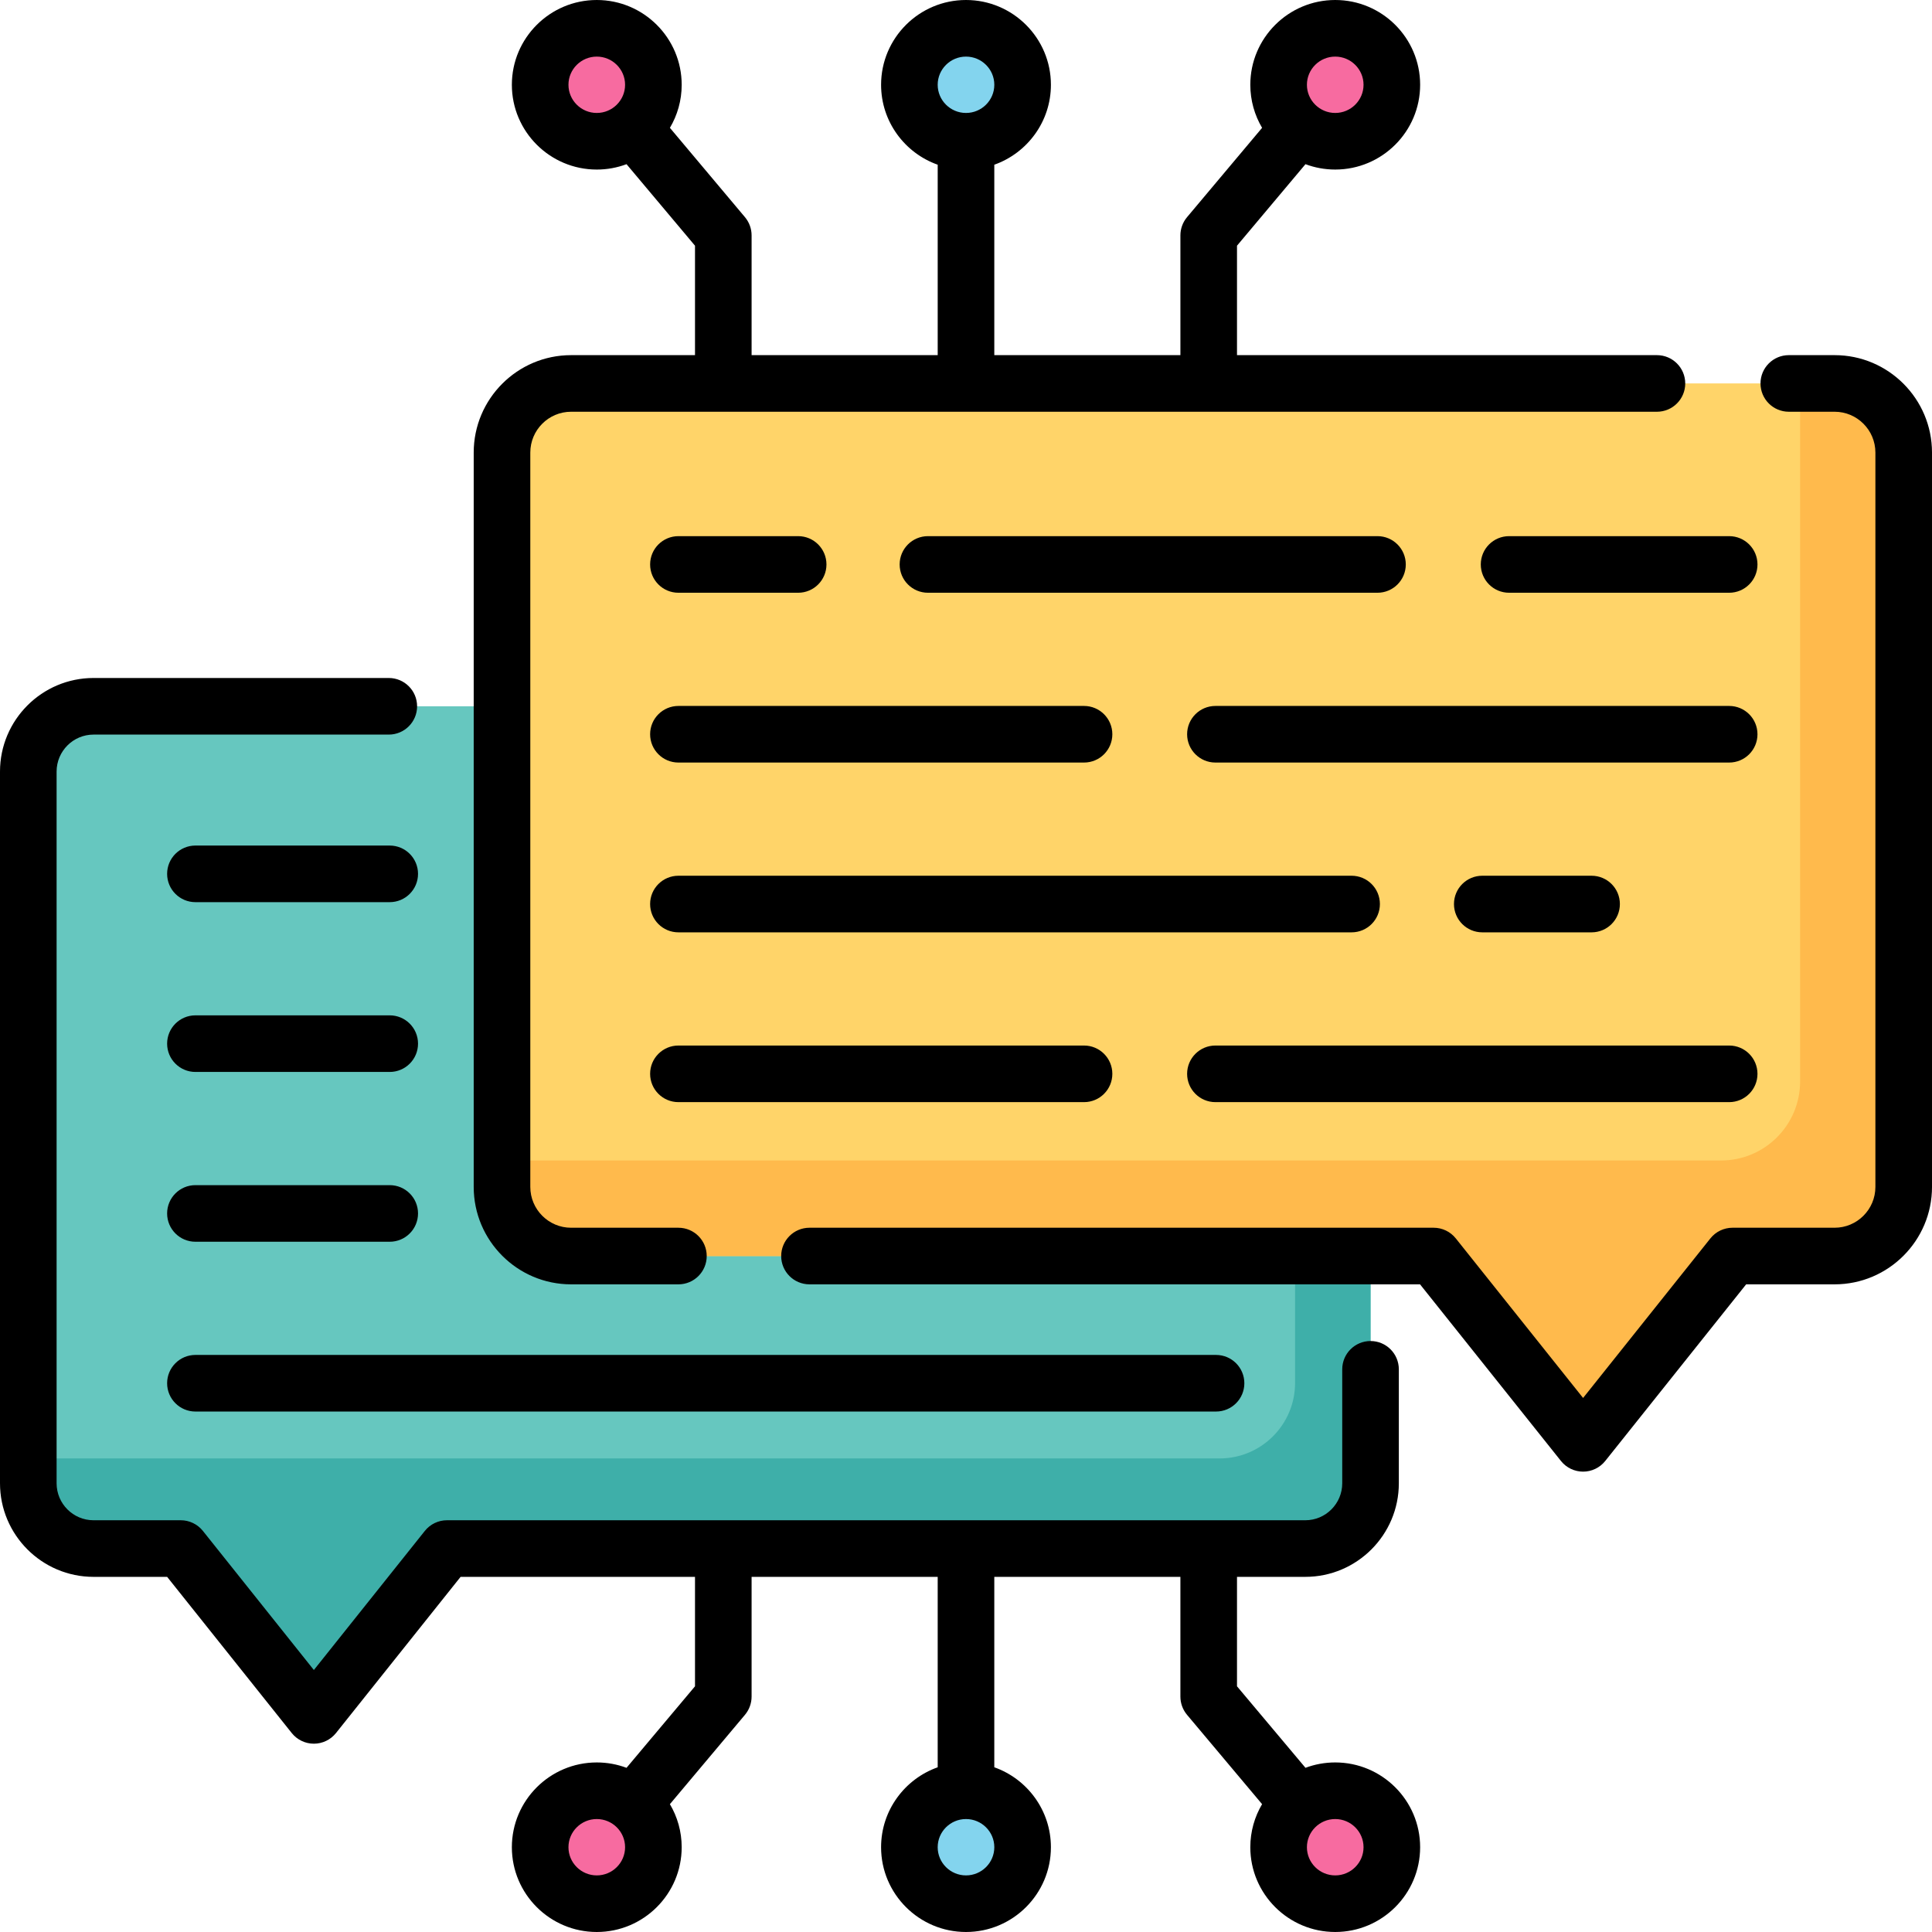 <?xml version="1.0" encoding="UTF-8" standalone="no"?><!-- icon666.com - MILLIONS OF FREE VECTOR ICONS --><svg width="1024" height="1024" id="Layer_1" enable-background="new 0 0 512 512" viewBox="0 0 512 512" xmlns="http://www.w3.org/2000/svg"><g><g fill="#f76ba0"><ellipse cx="158.151" cy="489.533" rx="15.003" ry="14.967"/><ellipse cx="353.849" cy="489.533" rx="15.003" ry="14.967"/><ellipse cx="158.151" cy="22.467" rx="15.003" ry="14.967"/><ellipse cx="353.849" cy="22.467" rx="15.003" ry="14.967"/></g><path d="m363.21 187.172v205.91c0 9.56-7.74 17.3-17.29 17.3h-227.47l-35.27 44.21-35.27-44.21h-23.12c-9.55 0-17.29-7.74-17.29-17.3v-188.61c0-9.55 7.74-17.3 17.29-17.3z" fill="#66c7bf"/><path d="m363.21 187.172v205.91c0 9.56-7.74 17.3-17.29 17.3h-227.47l-35.27 44.21-35.27-44.21h-23.12c-9.55 0-17.29-7.74-17.29-17.3v-6.58h315.7c11.05 0 20.01-8.96 20.01-20.01v-179.32z" fill="#3eafa9"/><g fill="#83d4ee"><ellipse cx="256" cy="489.533" rx="15.003" ry="14.967"/><ellipse cx="256" cy="22.467" rx="15.003" ry="14.967"/></g><g><path d="m504.5 119.932v194.61c0 10.12-8.2 18.32-18.31 18.32h-27.05l-39.6 49.64-39.61-49.64h-228.59c-10.11 0-18.3-8.2-18.3-18.32v-194.61c0-10.11 8.19-18.32 18.3-18.32h334.85c10.11 0 18.31 8.21 18.31 18.32z" fill="#ffd469"/><path d="m504.5 119.932v194.61c0 10.12-8.2 18.32-18.31 18.32h-27.05l-39.6 49.64-39.61-49.64h-228.59c-10.11 0-18.3-8.2-18.3-18.32v-7h323.05c11.58 0 20.96-9.38 20.96-20.96v-184.97h9.14c10.11 0 18.31 8.21 18.31 18.32z" fill="#ffba4c"/></g></g><g><path d="m151.341 340.364h28.448c4.142 0 7.5-3.357 7.5-7.5s-3.358-7.5-7.5-7.5h-28.448c-5.958 0-10.805-4.854-10.805-10.819v-194.609c0-5.966 4.847-10.819 10.805-10.819h287.765c4.142 0 7.5-3.357 7.5-7.5s-3.358-7.5-7.5-7.5h-111.288v-29.006l18.147-21.601c2.455.92 5.111 1.423 7.884 1.423 12.408 0 22.503-10.078 22.503-22.467s-10.095-22.466-22.503-22.466-22.503 10.078-22.503 22.467c0 4.162 1.139 8.063 3.123 11.409l-19.893 23.679c-1.135 1.352-1.757 3.06-1.757 4.824v31.737h-49.319v-50.465c8.732-3.091 15.003-11.419 15.003-21.184 0-12.389-10.095-22.467-22.503-22.467s-22.503 10.078-22.503 22.467c0 9.764 6.271 18.093 15.003 21.184v50.466h-49.318v-31.738c0-1.765-.623-3.473-1.757-4.824l-19.893-23.679c1.984-3.346 3.123-7.247 3.123-11.409-.001-12.389-10.096-22.467-22.504-22.467s-22.503 10.078-22.503 22.467 10.095 22.467 22.503 22.467c2.772 0 5.429-.504 7.884-1.423l18.147 21.601v29.005h-32.841c-14.229 0-25.805 11.583-25.805 25.819v194.609c0 14.236 11.576 25.819 25.805 25.819zm202.508-325.364c4.137 0 7.503 3.35 7.503 7.467s-3.366 7.467-7.503 7.467-7.503-3.35-7.503-7.467 3.366-7.467 7.503-7.467zm-97.849 0c4.137 0 7.503 3.35 7.503 7.467s-3.366 7.467-7.503 7.467-7.503-3.35-7.503-7.467 3.366-7.467 7.503-7.467zm-105.352 7.467c0-4.117 3.366-7.467 7.503-7.467s7.503 3.35 7.503 7.467-3.366 7.467-7.503 7.467-7.503-3.35-7.503-7.467z"/><path d="m486.194 94.116h-12.142c-4.142 0-7.5 3.357-7.5 7.5s3.358 7.5 7.5 7.5h12.142c5.958 0 10.806 4.854 10.806 10.819v194.609c0 5.966-4.848 10.819-10.806 10.819h-27.058c-2.282 0-4.44 1.039-5.863 2.822l-33.738 42.289-33.738-42.289c-1.423-1.783-3.581-2.822-5.863-2.822h-165.413c-4.142 0-7.5 3.357-7.5 7.5s3.358 7.5 7.5 7.5h161.803l37.349 46.815c1.423 1.783 3.581 2.822 5.863 2.822s4.44-1.039 5.863-2.822l37.349-46.815h23.447c14.229 0 25.806-11.582 25.806-25.819v-194.608c-.001-14.238-11.577-25.82-25.807-25.82z"/><path d="m353.849 467.066c-2.772 0-5.429.504-7.884 1.423l-18.147-21.601v-29.005h18.102c13.667 0 24.786-11.125 24.786-24.799v-30.198c0-4.143-3.358-7.5-7.5-7.5s-7.5 3.357-7.5 7.5v30.198c0 5.403-4.39 9.799-9.786 9.799h-227.47c-2.282 0-4.439 1.039-5.863 2.822l-29.41 36.863-29.41-36.863c-1.423-1.783-3.581-2.822-5.863-2.822h-23.118c-5.396 0-9.786-4.396-9.786-9.799v-188.61c0-5.403 4.39-9.799 9.786-9.799h78.25c4.142 0 7.5-3.357 7.5-7.5s-3.358-7.5-7.5-7.5h-78.25c-13.667 0-24.786 11.125-24.786 24.799v188.611c0 13.674 11.119 24.799 24.786 24.799h19.508l33.021 41.39c1.423 1.783 3.581 2.822 5.863 2.822s4.439-1.039 5.863-2.822l33.021-41.39h62.121v29.005l-18.147 21.601c-2.455-.92-5.111-1.423-7.884-1.423-12.408 0-22.503 10.078-22.503 22.467s10.094 22.466 22.502 22.466 22.503-10.078 22.503-22.467c0-4.162-1.139-8.063-3.123-11.409l19.893-23.679c1.135-1.352 1.757-3.06 1.757-4.824v-31.737h49.319v50.466c-8.732 3.091-15.003 11.419-15.003 21.184 0 12.388 10.095 22.466 22.503 22.466s22.503-10.078 22.503-22.467c0-9.764-6.271-18.093-15.003-21.184v-50.466h49.318v31.737c0 1.765.623 3.473 1.757 4.824l19.893 23.679c-1.984 3.346-3.123 7.247-3.123 11.409 0 12.389 10.095 22.467 22.503 22.467s22.503-10.078 22.503-22.467-10.094-22.466-22.502-22.466zm-195.698 29.934c-4.137 0-7.503-3.35-7.503-7.467s3.366-7.467 7.503-7.467 7.503 3.35 7.503 7.467-3.366 7.467-7.503 7.467zm97.849 0c-4.137 0-7.503-3.35-7.503-7.467s3.366-7.467 7.503-7.467 7.503 3.35 7.503 7.467-3.366 7.467-7.503 7.467zm97.849 0c-4.137 0-7.503-3.35-7.503-7.467s3.366-7.467 7.503-7.467 7.503 3.35 7.503 7.467-3.366 7.467-7.503 7.467z"/><path d="m392.423 149.585c0 4.143 3.358 7.5 7.5 7.5h58.327c4.142 0 7.5-3.357 7.5-7.5s-3.358-7.5-7.5-7.5h-58.327c-4.142 0-7.5 3.357-7.5 7.5z"/><path d="m365.048 157.085c4.142 0 7.5-3.357 7.5-7.5s-3.358-7.5-7.5-7.5h-119.131c-4.142 0-7.5 3.357-7.5 7.5s3.358 7.5 7.5 7.5z"/><path d="m179.789 157.085h31.732c4.142 0 7.5-3.357 7.5-7.5s-3.358-7.5-7.5-7.5h-31.732c-4.142 0-7.5 3.357-7.5 7.5s3.357 7.5 7.5 7.5z"/><path d="m458.25 187.083h-136.152c-4.142 0-7.5 3.357-7.5 7.5s3.358 7.5 7.5 7.5h136.152c4.142 0 7.5-3.357 7.5-7.5s-3.358-7.5-7.5-7.5z"/><path d="m179.789 202.083h107.493c4.142 0 7.5-3.357 7.5-7.5s-3.358-7.5-7.5-7.5h-107.493c-4.142 0-7.5 3.357-7.5 7.5s3.357 7.5 7.5 7.5z"/><path d="m322.098 292.077h136.152c4.142 0 7.5-3.357 7.5-7.5s-3.358-7.5-7.5-7.5h-136.152c-4.142 0-7.5 3.357-7.5 7.5s3.358 7.5 7.5 7.5z"/><path d="m179.789 277.077c-4.142 0-7.5 3.357-7.5 7.5s3.358 7.5 7.5 7.5h107.493c4.142 0 7.5-3.357 7.5-7.5s-3.358-7.5-7.5-7.5z"/><path d="m421.786 247.08c4.142 0 7.5-3.357 7.5-7.5s-3.358-7.5-7.5-7.5h-28.968c-4.142 0-7.5 3.357-7.5 7.5s3.358 7.5 7.5 7.5z"/><path d="m365.688 239.58c0-4.143-3.358-7.5-7.5-7.5h-178.4c-4.142 0-7.5 3.357-7.5 7.5s3.358 7.5 7.5 7.5h178.4c4.143 0 7.5-3.357 7.5-7.5z"/><path d="m103.282 224.08h-51.493c-4.142 0-7.5 3.357-7.5 7.5s3.358 7.5 7.5 7.5h51.493c4.142 0 7.5-3.357 7.5-7.5s-3.358-7.5-7.5-7.5z"/><path d="m51.789 284.078h51.493c4.142 0 7.5-3.357 7.5-7.5s-3.358-7.5-7.5-7.5h-51.493c-4.142 0-7.5 3.357-7.5 7.5s3.357 7.5 7.5 7.5z"/><path d="m51.789 374.072h270.477c4.142 0 7.5-3.357 7.5-7.5s-3.358-7.5-7.5-7.5h-270.477c-4.142 0-7.5 3.357-7.5 7.5s3.357 7.5 7.5 7.5z"/><path d="m51.789 329.075h51.493c4.142 0 7.5-3.357 7.5-7.5s-3.358-7.5-7.5-7.5h-51.493c-4.142 0-7.5 3.357-7.5 7.5s3.357 7.5 7.5 7.5z"/></g></svg>
